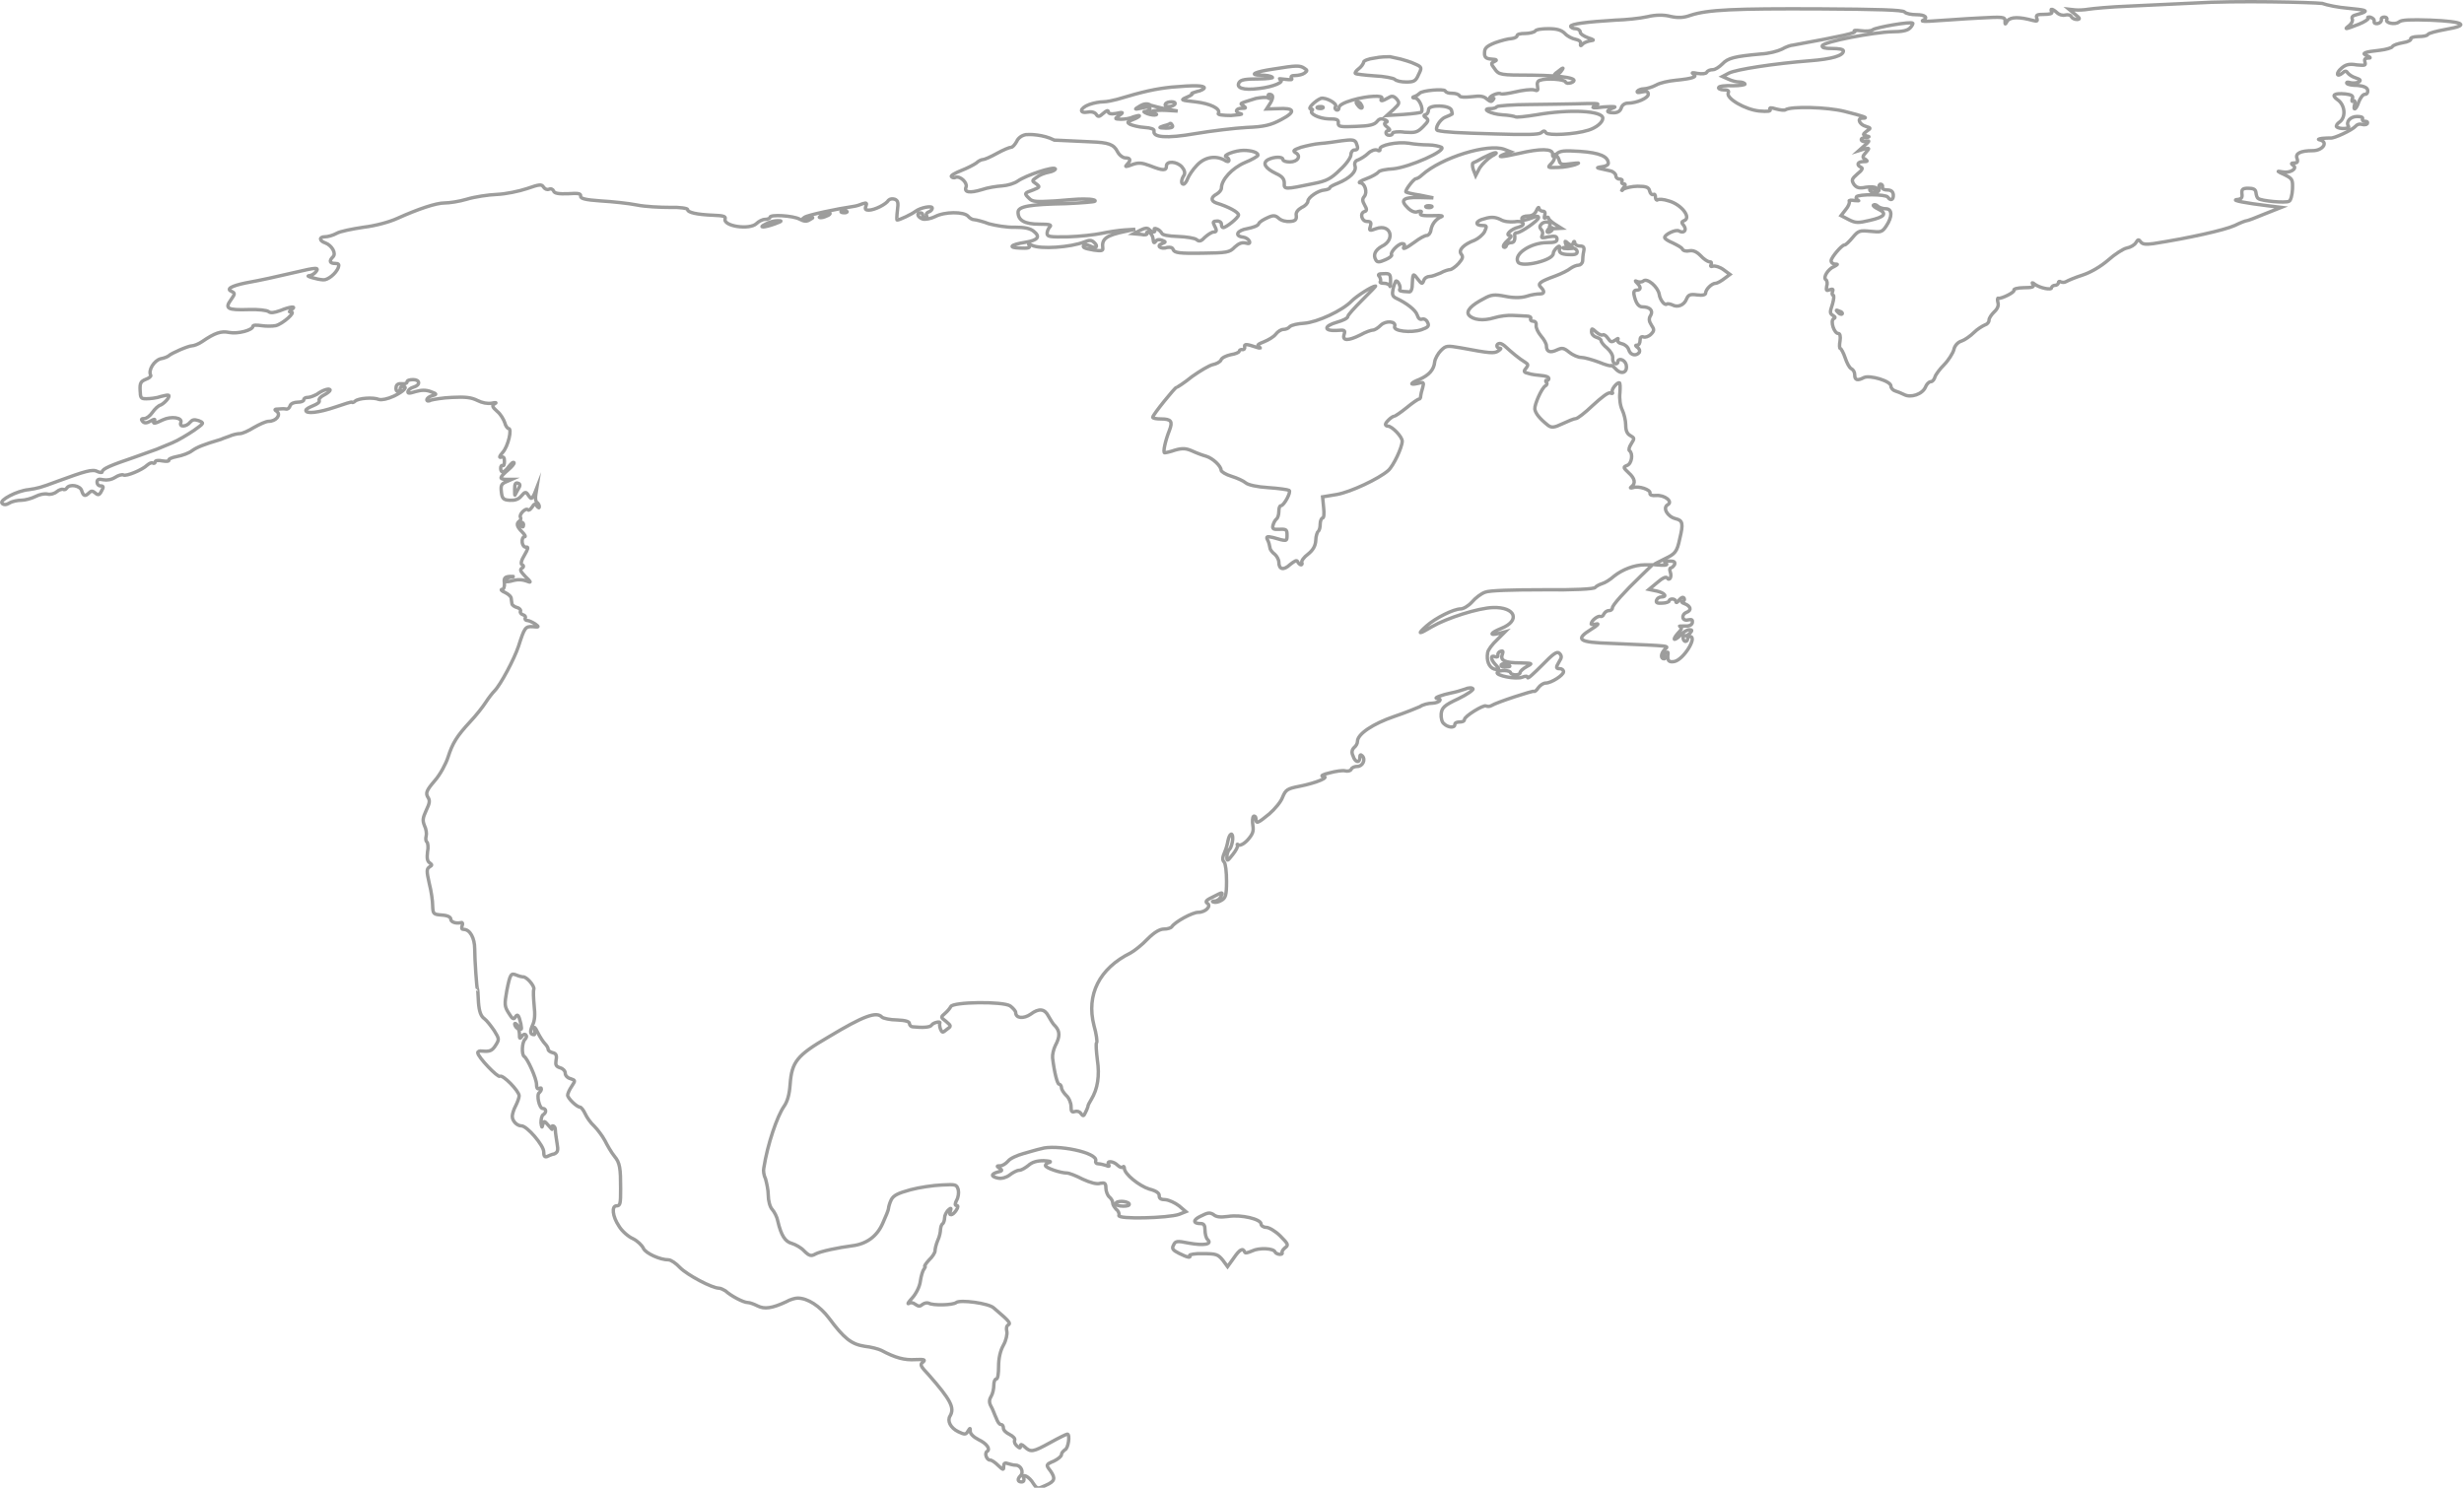 <?xml version="1.0" encoding="utf-8"?>
<!-- Generator: Adobe Illustrator 27.0.0, SVG Export Plug-In . SVG Version: 6.00 Build 0)  -->
<svg version="1.1" id="Livello_1" xmlns="http://www.w3.org/2000/svg" xmlns:xlink="http://www.w3.org/1999/xlink" x="0px" y="0px"
	 viewBox="0 0 721 435.4" style="enable-background:new 0 0 721 435.4;" xml:space="preserve">
<style type="text/css">
	.st0{fill:none;stroke:#9D9D9C;stroke-miterlimit:10;}
</style>
<path class="st0" d="M641.9,0.9c-5.2,0.2-13.8,0.7-19.1,0.9s-10.4,0.7-11.7,0.9c-1.1,0.2-2.9,0.3-3.9,0.2l-1.8-0.2l1.8,1.5
	c1.4,1.1,1.6,1.4,0.6,1.5c-0.7,0-1.4-0.3-1.7-0.8c-0.2-0.5-1-0.7-1.8-0.5c-0.8,0.2-1.8-0.1-2.4-0.7c-1.2-1.1-2.2-1.4-1.5-0.2
	c0.2,0.5-0.7,0.7-2.2,0.7c-2.2,0-2.5,0.2-2.2,1.1s0.1,1-1.1,0.7c-4-1.1-6.5-1.1-7.5,0.1c-0.7,1.2-0.7,1.2-0.7,0s-0.6-1.2-8-0.8
	c-4.4,0.2-10.1,0.7-12.5,0.8c-2.5,0.2-4.2,0.2-3.6-0.1c1.7-0.8,0.8-1.7-1.8-1.7c-1.5,0-3.1-0.3-3.5-0.8c-0.6-0.6-7.8-0.8-25-0.9
	c-24.7-0.1-32.6,0.2-37.7,1.9c-1.9,0.7-3.6,0.8-5.8,0.3c-1.9-0.5-4.3-0.5-6.8,0.1c-2.2,0.5-6.3,0.9-9.4,1c-8.2,0.5-13,1.1-13,1.8
	c0,0.3,0.7,0.7,1.4,0.7c0.8,0,1.4,0.5,1.4,1c0,0.5,1,1.2,2.4,1.7c1.6,0.5,1.8,0.7,0.8,0.8c-0.8,0.1-1.9,0.5-2.4,0.9
	c-0.7,0.8-0.8,0.7-0.7-0.1c0.1-0.6-0.5-1-1.5-1.2c-1-0.2-2.4-0.9-3.1-1.7c-1-1-2.3-1.4-4.8-1.4c-1.9,0-3.6,0.2-3.9,0.7
	c-0.2,0.3-1.6,0.7-2.9,0.7c-1.4,0-2.4,0.2-2.4,0.7c0,0.3-0.7,0.7-1.6,0.8c-0.9,0-3.1,0.6-4.8,1.2c-2.5,1-3.1,1.6-3.1,2.9
	c-0.1,1.4,0.5,1.8,2,1.9c1.6,0.1,1.8,0.3,0.9,0.7c-1.1,0.5-1.1,0.6,0.1,2.2c1.2,1.7,1.6,1.8,10.8,1.8c9.5,0.1,14.4,1,11.6,2.2
	c-0.9,0.3-1.5,0.2-1.7-0.2c-0.2-0.8-5.6-1.2-7.5-0.5c-0.7,0.2-0.9,0.9-0.7,1.8c0.2,1.2,0.1,1.4-1.1,1c-0.8-0.2-3.3,0.1-5.4,0.6
	s-4,0.7-4.2,0.6c-0.6-0.6-3.3,0.6-3.3,1.2c0,0.5,0.3,0.5,0.8,0.2c0.5-0.3,0.6-0.2,0.2,0.3c-0.5,0.7-0.8,0.6-1.8-0.2
	c-1-0.9-2-1-4.4-0.7c-2,0.2-3.3,0.2-3.6-0.2c-0.2-0.5-1.2-0.8-2.2-0.8s-1.8-0.2-2-0.7c-0.5-0.7-6.9-0.1-7.5,0.7
	c-0.2,0.2-0.8,0.7-1.4,0.9c-0.8,0.2-0.8,0.5,0.1,0.5c1.2,0.1,2.5,3.3,1.8,4.1c-0.1,0.2-2.5,0.5-5.2,0.7l-4.9,0.3l2-1.8
	c1.8-1.7,1.8-1.9,0.8-3.1c-0.9-0.9-1.4-0.9-2.5-0.2c-1.7,1-2.4,1-1.8,0.1c0.7-1-4.2-0.8-8.6,0.5c-2.4,0.7-3.9,1.5-3.9,2.2
	c0,0.6-0.3,0.8-0.7,0.7c-0.5-0.2-0.6-0.7-0.3-1c0.6-0.9-2.9-2.8-4.3-2.4c-1.7,0.7-4.1,3.1-2.9,3.1c0.5,0,0.6,0.2,0.3,0.5
	c-0.9,0.8,2,2.3,4.9,2.4c2.4,0,2.9,0.2,2.8,1.2c-0.1,1.1,0.6,1.2,5.2,1c3.9-0.1,5.4-0.5,6.1-1.4c0.6-0.8,1.2-1,2.2-0.6
	c0.9,0.3,1,0.7,0.5,0.8c-0.7,0.2-0.6,0.7,0.3,1.4c0.8,0.6,0.9,0.9,0.5,1c-1.2,0-1.1,1.4,0.1,1.4c0.6,0,1-0.2,1-0.7
	c0-0.2,1.6-0.5,3.5-0.2c3.1,0.2,3.7,0.1,5.4-1.6c1.6-1.6,1.7-2,0.9-2.6c-0.8-0.5-0.8-0.8-0.1-1c0.5-0.1,0.8-0.8,0.8-1.4
	c0-1.5,6.1-1.4,6.7,0.1c0.2,0.7,0.3,1.2,0.2,1.2c-0.1,0.1-1,0.5-2,0.9c-1.7,0.7-3.3,3.6-2.2,3.9c2.2,0.5,5.8,0.7,16.7,1
	c9.1,0.3,12.8,0.2,13.5-0.3c0.8-0.7,1.1-0.7,1.5,0c0.6,0.8,8.3,0.5,12.4-0.8c2.3-0.7,4.2-2.3,4.2-3.5c0-2.2-9.7-2.7-19.4-1
	c-3.1,0.5-5.9,0.8-6.2,0.6s-2-0.5-3.9-0.6c-3.2-0.2-6.3-1.8-3.4-1.8c0.8,0,1.7-0.2,1.9-0.6c0.2-0.2,4.6-0.6,9.5-0.6
	c5-0.1,10.9-0.1,13.3-0.2s4.9-0.1,5.7-0.1c1.4,0.1,1.4,0.1,0,0.8c-1,0.5-0.1,0.6,2.8,0.2c3.1-0.2,3.9-0.1,2.7,0.3
	c-2.2,0.8-2,1.4,0.2,1.4c1.2,0,1.9-0.5,2.2-1.4c0.2-0.8,1-1.4,1.9-1.4c2.6,0,6-1.5,6-2.6c0-0.8-0.5-1-1.8-0.7
	c-1.2,0.3-1.6,0.2-1.4-0.2c0.2-0.3,1.1-0.7,1.9-0.7c0.8,0,2.5-0.5,3.6-1.1c1.2-0.7,3.7-1.2,5.7-1.4c5-0.5,6.5-1,5.2-1.8
	c-0.7-0.5-0.2-0.5,1.2-0.2c1.4,0.2,2.4,0.1,2.7-0.3c0.2-0.5,1-0.8,1.8-0.8c0.7,0,1.9-0.8,2.8-1.7c1.6-1.7,3.5-2.2,11.3-2.9
	c2.2-0.1,4.9-0.8,6.1-1.4c1.2-0.7,2.7-1.2,3.3-1.2c14.7-2.7,18.8-3.6,18-4.1c-0.5-0.2,0.3-0.3,1.8-0.1c1.5,0.2,3.1,0.1,3.5-0.3
	c1-0.7,11.2-2.5,11.7-1.9c0.1,0.1-0.2,0.8-0.8,1.4c-0.8,0.8-2.5,1.1-5.2,1.1c-5.3,0.1-20.1,2.9-20.5,4.1c-0.1,0.6,0.7,0.8,2.9,0.8
	c1.8,0,3.3,0.2,3.3,0.7c0,1.4-3.3,2.4-9.9,2.9c-10.3,0.8-21.4,2.5-23.6,3.6l-1.9,1l1.8,0.8c1,0.5,2.4,0.8,3.1,0.8
	c0.7,0,1.5,0.2,1.7,0.6c0.1,0.2-1.4,0.5-3.5,0.5c-2.2-0.1-4.1,0.1-4.2,0.5c-0.2,0.3,0.5,0.7,1.4,0.7c1.2,0,1.7,0.2,1.4,0.9
	c-0.7,1.6,5,4.9,9.1,5.3c2.5,0.2,3.5,0.1,3.1-0.5c-0.2-0.5,0.2-0.6,1.8-0.1c1.2,0.3,2.5,0.5,2.8,0.2c1.7-1,12-0.8,17.2,0.5
	c5.6,1.4,7.4,2,5.2,2c-1.6,0-0.8,1.9,1.1,2.4c1.5,0.5,1.5,0.5,0.2,1.4c-1.2,1-1.2,1,0,1.4c1,0.2,0.9,0.3-0.3,0.5
	c-0.9,0-1.5,0.3-1.2,0.8c0.2,0.3,0.9,0.5,1.6,0.2c0.8-0.2,0.7,0.1-0.6,1.2l-1.8,1.6l1.6-0.5c1.6-0.3,1.6-0.3,0.5,1
	c-1.1,1.2-1.1,1.6-0.2,2c0.8,0.6,0.7,0.7-0.5,0.7c-1.8,0-2.2,1-0.7,1.7c0.6,0.2,0.2,0.9-1.1,1.9c-1.7,1.5-1.8,1.8-1,3.1
	c0.8,1,1.6,1.2,3.5,0.8c1.4-0.2,2.7-0.1,2.9,0.2c0.2,0.3-0.1,0.5-0.7,0.2c-0.7-0.2-1.1-0.1-1.1,0.3c0,0.5,0.7,0.8,1.5,0.8
	c1,0,1.4-0.5,1.2-1.2c-0.1-0.7,0.1-1.2,0.5-1.2s0.7,0.5,0.5,0.8c-0.1,0.6,0.5,0.9,1.4,0.9c1.2,0,1.7,0.5,1.8,1.4
	c0.1,1.5-0.8,1.9-1.6,0.7c-0.6-0.9-8.6-0.9-9.2-0.1c-0.2,0.3,0,0.8,0.5,1c0.5,0.2,0,0.2-1,0.1c-1.1-0.2-1.8-0.1-1.6,0.2
	c0.2,0.3-0.2,1.5-1,2.4l-1.4,1.8l2.3,1.2c2,1,2.7,1,6.1,0.2c4.4-1,5.2-2,2.5-3.3c-1-0.5-1.7-1-1.4-1.2c0.2-0.2,0.8-0.1,1.2,0.3
	c0.5,0.5,1.6,0.8,2.4,0.8c1.9,0,2,2.3,0.1,5.1c-1.2,1.8-1.6,1.8-4.6,1.5c-3.2-0.3-3.5-0.2-5.2,1.8c-1,1.2-2,2.2-2.4,2.2
	c-0.8,0-3.9,3.7-3.9,4.6c0,0.6,0.6,1,1.2,1c0.9,0,0.8,0.1-0.3,0.7c-1.8,0.7-3.4,3.3-2.4,3.9c0.3,0.2,0.5,1.1,0.2,1.9
	c-0.2,1.2-0.1,1.4,0.9,1c0.9-0.3,1.1-0.2,0.8,0.6c-0.2,0.6-0.1,1,0.2,1c0.3,0,0.2,1.2-0.2,2.6c-0.8,2.4-0.8,2.7,0.1,3.3
	c0.8,0.5,0.8,0.7,0.2,1c-1,0.7,0.2,4.3,1.4,4.3c0.5,0,0.7,0.8,0.5,2.2c-0.2,1.1-0.2,2.2,0.1,2.2c0.2,0,0.9,1.2,1.4,2.7
	c0.5,1.5,1.2,2.9,1.8,3.2s1,1,1,1.8c0,1.6,0.8,1.8,2.7,0.8c1.7-0.8,7.9,1,7.9,2.5c0,0.6,0.6,1.2,1.2,1.4c0.7,0.2,1.9,0.7,2.7,1.1
	c1.9,1,5.3-0.1,6.2-2.2c0.3-0.8,1-1.6,1.6-1.6c0.5,0,1-0.7,1.2-1.4s1.5-2.4,2.7-3.6s2.5-3.3,2.8-4.3c0.2-1.2,1.2-2.3,2.3-2.6
	c0.9-0.3,2.6-1.5,3.6-2.5s2.5-1.9,3.2-2.2c0.7-0.2,1.2-0.8,1.2-1.4s0.7-1.6,1.5-2.4c1-0.9,1.4-1.9,1.1-2.8c-0.2-0.8-0.1-1.4,0.1-1.2
	c0.9,0.2,5-1.8,4.6-2.4c-0.2-0.3,1.1-0.7,2.9-0.7c2.4,0,3.1-0.2,2.7-0.9c-0.5-0.7-0.2-0.7,0.5-0.1c1.5,1.1,4.9,1.8,4.9,1
	c0-0.3,0.5-0.7,1-0.7s1-0.3,1-0.8c0-0.3,0.3-0.5,0.7-0.2c0.5,0.2,1.1,0.2,1.6-0.1s2.6-1.2,4.8-1.9c2.4-0.8,5.3-2.5,7.5-4.4
	c1.9-1.7,4.4-3.3,5.4-3.5c1.1-0.2,2.3-0.9,2.7-1.6c0.6-1,0.8-1,1.4-0.2c0.5,0.7,1.5,0.8,3.7,0.5c10.2-1.6,20.7-3.9,23.8-5.3
	c1.6-0.8,3.2-1.4,3.5-1.4s2.7-0.9,5.3-2l4.8-1.9l-4.1-0.5c-5.8-0.7-10.9-1.6-8.8-1.8c1.2-0.1,1.6-0.5,1.4-1.7
	c-0.1-1.2,0.1-1.6,1.8-1.6c1.5,0,2.2,0.3,2.3,1.2c0.1,0.8,0.3,1.6,0.7,1.8c0.7,0.7,8,1.4,9,0.8c0.5-0.2,0.9-1.8,1-3.5
	c0.1-2.9,0-3.1-2.4-4.3c-2.2-1-2.3-1.1-0.6-0.8c2.3,0.5,4.6-1,3.2-1.9c-0.7-0.5-0.6-0.7,0.3-0.7c0.9,0,1.2-0.3,0.8-1.4
	c-0.5-1.4,1.1-2.2,4.6-2.2c2.9,0,4.6-2.4,2.3-3.1c-0.9-0.2-0.8-0.3,0.5-0.5c1-0.1,2-0.1,2.4-0.1c1,0.2,6.3-2.3,7.3-3.4
	c0.5-0.6,1.2-0.8,1.9-0.6c0.7,0.2,1.4,0.1,1.6-0.2c0.2-0.5-0.1-0.7-0.7-0.7s-0.9-0.3-0.7-0.7c0.2-0.5-0.5-0.7-1.6-0.7
	c-2,0-3.4,1.6-2.5,2.9c0.5,0.7-2.7,0.9-3.5,0.1c-0.2-0.2,0.1-0.9,0.9-1.4c1.9-1.4,1.6-5-0.6-6.5c-2-1.4-1-2,2.3-1.7
	c1.8,0.2,2.4,0.6,2,1.4c-0.2,0.7-0.1,0.9,0.2,0.7c0.5-0.3,0.7,0,0.5,0.9c-0.6,2.2,0.5,1.6,1.2-0.7c0.5-1.2,1.2-2.2,1.8-2.2
	s0.9-0.5,0.8-1.2s-1-1.2-2.9-1.4c-1.5,0-2.9-0.2-3.2-0.6c-0.2-0.3,0.2-0.5,1-0.2c0.8,0.2,1.9,0.1,2.5-0.2c0.7-0.5,0.5-0.7-0.9-1.2
	c-1-0.3-2-1-2.4-1.5c-0.3-0.6-0.8-0.6-1.5,0.1c-1.7,1.4-2,0-0.3-1.4c1.2-1.1,2.3-1.4,4.5-1c2.4,0.2,2.7,0.2,2.4-0.8
	c-0.2-0.8-0.1-1.1,0.8-1.2c1,0,1-0.1-0.2-0.7c-1.8-0.7-0.8-1.1,3.9-1.6c1.7-0.2,3.3-0.7,3.5-1c0.2-0.5,1.6-0.9,3.1-1.2
	c1.5-0.2,2.5-0.8,2.3-1.1c-0.2-0.3,0.8-0.7,2.2-0.7s2.6-0.2,2.8-0.6s2.6-1,5.3-1.5c7.1-1.2,5.4-2.3-4.5-2.7
	c-5.9-0.2-8.5-0.1-9.2,0.5c-1.2,1-4.2,0.3-3.6-0.7c0.2-0.3-0.1-0.7-0.7-0.7c-0.7,0-1,0.3-0.9,0.8c0.1,0.5-0.5,1-1.1,1.1
	c-0.7,0.1-1.1-0.1-1-0.7c0.1-0.5-0.5-1-1.2-1.2C693,5,692.6,5,693,5.3c0.2,0.2-1,1.1-2.8,1.8c-4.1,1.6-4.4,1.6-2.7,0.3
	c0.7-0.6,1-1.4,0.8-1.8c-0.2-0.5,0-0.9,0.6-1.1c0.7-0.2,1.6-0.5,2.3-0.7c1.9-0.7,0.9-0.9-4.2-1.4c-2.7-0.2-6.1-0.9-7.5-1.4
	C676.8,0.7,654.6,0.1,641.9,0.9z M456.7,21c-0.5,0.6-1.2,1-1.6,1c-0.5,0-0.1-0.5,0.7-1C457.5,19.6,457.8,19.6,456.7,21z M398.3,30.6
	c0.8,1.2-0.1,1.5-1,0.2c-0.6-0.7-0.6-1-0.1-1C397.6,29.8,398.1,30.1,398.3,30.6z M387.1,31.6c-0.2,0.2-0.8,0.2-1.4,0.1
	c-0.6-0.2-0.3-0.5,0.5-0.5C387,31.1,387.4,31.4,387.1,31.6z M539,91.9c-0.2,0.2-0.8,0-1.2-0.5c-0.7-0.7-0.6-0.8,0.5-0.3
	C538.9,91.2,539.3,91.7,539,91.9z"/>
<path class="st0" d="M402.2,17c-1.8,0.2-3.2,0.8-3.2,1.2s-0.7,1.4-1.4,1.9c-0.8,0.6-1.2,1.2-1,1.4c0.2,0.2,2.7,0.5,5.6,0.7
	c2.8,0.1,5.6,0.7,5.9,1c0.5,0.5,1.9,0.8,3.4,0.8c2.3,0,2.8-0.3,3.6-2.2c1-2,1-2.2-1.1-3.1c-1.2-0.6-3.1-1.1-4.1-1.4
	c-1-0.2-2.4-0.5-3.2-0.7C406,16.6,404,16.6,402.2,17z"/>
<path class="st0" d="M372.7,20.2c-5.6,0.8-7.5,1.8-3.6,1.8c1.4,0,2.7,0.2,3.2,0.6c0.5,0.2-1.4,0.5-4.1,0.5c-3.6,0-5.1,0.2-5.6,1
	c-1,1.6,1.1,2.4,5.8,1.8c4.3-0.5,7.8-2,6.1-2.7c-0.5-0.2,0.1-0.2,1.5,0c1.7,0.2,2.3,0.2,1.9-0.3c-0.3-0.6,0.1-0.8,1.1-0.8
	c0.9,0,2.2-0.3,2.7-0.7c0.9-0.7,0.9-0.8,0-1.4C380.4,19.1,379.4,19.1,372.7,20.2z"/>
<path class="st0" d="M342.8,25.5c-4.6,0.5-8,1.2-16,3.6c-1.2,0.3-2.9,0.7-4,0.7c-1,0-2.7,0.3-4.1,0.8c-2.7,1-3.1,2.7-0.3,2.2
	c1.1-0.2,2,0.1,2.4,0.7c0.5,0.8,0.9,0.7,2-0.3c1-0.9,1.5-1,1.5-0.5s0.7,0.8,2.3,0.5c2.2-0.5,2.2-0.3,0.9,0.6c-1.4,1-1.4,1,0.5,1.1
	c1,0,2.7-0.2,3.6-0.7c1-0.3,1.8-0.5,1.8-0.3c0,0.2-0.8,0.7-1.9,1.1c-1.7,0.7-1.8,0.8-0.8,1.4c0.7,0.3,2.5,0.8,4.2,0.9
	c1.8,0.1,2.9,0.5,2.8,1c-0.5,1.9,3.5,2.3,12.1,0.8c4.8-0.8,11.4-1.6,15-1.8c5.2-0.2,7.1-0.7,10.1-2.3c4.4-2.3,4-3.5-1-3.2l-3.3,0.1
	l1.1-1.7c1-1.7,0.9-2.6-0.3-2.6c-0.3,0-0.5,0.3-0.1,0.8c0.3,0.5,0.2,0.6-0.3,0.2c-0.5-0.2-1.9-0.1-3.5,0.2c-5.1,1.6-4.8,1.4-3.6,2.2
	c0.8,0.6,0.7,0.7-0.5,0.7c-1.9,0-2.2,1.2-0.3,1.6c0.7,0.2-0.7,0.3-2.9,0.5c-2.3,0-4-0.2-3.7-0.6c0.8-1.4-2.4-2.9-6.7-3.4
	c-4.4-0.5-4.5-0.5-2.4-1.4c1.2-0.5,1.8-1,1.4-1c-0.3-0.1,0.2-0.2,1.4-0.6c1.2-0.2,2.2-0.8,2.2-1.1C352.3,25,349.6,24.9,342.8,25.5z
	 M341.3,31.9l3.3,0.6l-3.3-0.2c-1.8-0.1-3.6,0-4.2,0.3c-0.7,0.5-0.6,0.7,0.5,0.7c0.8,0,1,0.2,0.7,0.3c-0.5,0.2-1.6,0-2.5-0.3
	c-1.2-0.5-1.4-0.7-0.5-0.7c0.7-0.1,1.2-0.5,1.2-0.8c0-0.5-0.8-0.6-2.3-0.2c-2.4,0.5-2.4,0.5-0.6-0.6c1.2-0.7,2.2-0.8,3.1-0.2
	C337.5,31,339.5,31.6,341.3,31.9z M343.8,30.5c-0.2,0.3-1,0.7-1.8,0.7c-0.8,0-1.2-0.3-1-0.7c0.2-0.5,1-0.7,1.8-0.7
	C343.6,29.8,344,30,343.8,30.5z M343.1,36.8c0.2,0.5-0.5,0.7-1.9,0.7c-2.2-0.1-2.3-0.1-0.6-0.7c1-0.2,1.8-0.6,1.9-0.7
	C342.7,36.1,342.9,36.5,343.1,36.8z"/>
<path class="st0" d="M300.2,39.4c-1.2,0.2-2.3,1-2.7,2c-0.5,0.9-1.2,1.7-1.6,1.7c-0.5,0-2.4,0.8-4.2,1.8s-3.6,1.8-4.1,1.8
	c-0.5,0-1.4,0.5-1.9,1c-0.7,0.5-2.6,1.5-4.4,2.2c-1.8,0.7-3.2,1.5-2.9,1.8c0.1,0.2,0.7,0.5,1.2,0.2c1.4-0.5,3.5,1.6,3.1,2.8
	c-0.7,1.6,1,1.9,4.6,0.8c1.7-0.6,4.4-1,5.9-1.1c1.6-0.1,3.6-0.7,4.6-1.4c2.4-1.7,10.5-4.4,11-3.6c0.2,0.2-0.7,0.8-1.9,1
	c-1.2,0.2-2.9,0.9-3.6,1.5c-1.4,1-1.4,1-0.1,1.9c1.2,0.9,1.1,1-0.9,1.8c-2.6,0.9-2.7,1-1.1,2.5c0.9,1,2.2,1,7.6,0.7
	c7.3-0.6,7.1-0.6,10-0.5c1.1,0.1,1.9,0.3,1.6,0.6c-0.2,0.2-4.1,0.5-8.4,0.7c-10.7,0.2-14.1,0.8-14.1,2.5c0,2.4,1.9,3.5,6.2,3.5
	c3.1,0,3.7,0.2,3.1,0.8c-0.5,0.5-0.8,1.4-0.8,1.9c0,1,0.8,1.1,6.2,1c3.4-0.1,7.8-0.6,9.7-1s5-0.9,6.7-1l3.2-0.2l-2.8,0.6
	c-5.8,1.2-7.1,2.2-6.7,5c0.1,0.7-0.5,0.8-2.6,0.5c-2.9-0.5-3.5-0.8-2.9-1.5c0.2-0.2,1-0.1,1.8,0.3c1.7,0.9,2.5,0.2,1.2-1
	c-0.8-0.8-1.4-0.8-2.9-0.2c-4,1.6-12.9,2.2-15.3,1c-1-0.5-1.2-0.5-0.8,0.1c0.3,0.7-0.5,0.8-2.7,0.7c-3.7-0.1-2.9-1,1.6-1.7
	c3.6-0.6,4.4-1.6,2.4-3.2c-1.1-0.9-2.7-1.2-5.6-1.2c-2.2,0.1-5.6-0.5-7.5-1c-1.8-0.7-3.9-1.2-4.3-1.2c-0.6,0-1.4-0.5-1.8-1
	c-1.2-1.4-6.9-1.4-9.7,0.1c-1.2,0.6-2.9,0.9-3.6,0.7c-1.5-0.5-1.9-1.8-0.7-1.8c0.5,0,0.7,0.2,0.7,0.7c0,0.3,0.3,0.7,0.8,0.7
	c0.3,0,0.6-0.2,0.3-0.7c-0.2-0.3,0.1-0.8,0.7-1c0.6-0.2,1-0.7,1-1.1c0-0.8-3.4-0.2-5,1c-1,0.8-4.6,2.5-5.3,2.5
	c-0.1,0-0.1-1.2,0.1-2.8c0.3-2.3,0.2-2.9-0.8-3.3c-0.7-0.2-1.4-0.1-1.8,0.3c-0.7,1.2-4.1,2.9-5.8,2.9c-0.9,0-1.2-0.3-0.8-1.2
	c0.3-0.9,0.2-1-0.9-0.7c-0.7,0.3-1.9,0.7-2.7,0.8c-4.8,0.7-13.4,2.5-14.4,3.2c-0.9,0.6-0.7,0.7,0.9,0.3c1.8-0.3,1.9-0.3,0.8,0.3
	c-1,0.7-1.7,0.7-3.2-0.1c-1.9-1-8.6-1.4-8.6-0.5c0,0.3-0.7,0.6-1.4,0.6c-0.8,0-1.9,0.6-2.5,1.2c-2,2-10,0.8-9.2-1.4
	c0.2-0.7-0.7-0.9-3.4-1c-4.9-0.2-7.6-0.8-7.6-1.7c0-0.3-2.2-0.7-5.1-0.6c-2.8,0-7.3-0.2-9.7-0.7c-2.5-0.5-7.3-1-10.7-1.2
	c-4.4-0.3-5.9-0.7-5.8-1.4c0.1-0.8-0.7-0.9-3.7-0.7c-2.7,0.1-4-0.1-4.2-0.8c-0.2-0.5-0.8-0.8-1.4-0.5c-0.6,0.2-1.2-0.1-1.6-0.7
	c-0.5-0.8-1.1-0.8-4.8,0.5c-2.4,0.8-6.3,1.6-8.8,1.7c-2.5,0.1-6.5,0.7-8.8,1.4c-2.3,0.7-5.2,1.1-6.5,1.1c-2.5,0-7.8,1.8-13.8,4.5
	c-2.4,1.1-6.5,2.2-9.9,2.6c-3.3,0.5-6.9,1.2-7.9,1.8c-1.1,0.6-2.6,1-3.4,1c-1.8,0-1.7,1.2,0.1,1.8c1.9,0.7,3.3,3.1,2.2,4.1
	c-1.2,1.2-0.9,1.9,0.7,1.9c1,0,1.2,0.3,0.9,1.2c-0.7,1.8-3.1,3.7-4.4,3.6c-1.9-0.1-5.4-1.2-4.2-1.2c0.7,0,1.6-0.6,2-1.1
	c1.1-1.4,0.3-1.4-6,0.1c-6.1,1.4-9.5,2.2-14.5,3.1c-4.3,0.9-5.8,1.8-4.1,2.5c1,0.5,1,0.7-0.2,2.4c-1.9,2.6-1.1,3.1,5.2,2.9
	c2.7-0.1,5.3,0.2,5.8,0.6c0.6,0.5,1.7,0.3,3.4-0.3c2.9-1.2,5-1.4,3.3-0.3c-0.8,0.6-0.8,0.7-0.1,0.7c1.5,0-2.5,3.5-4.5,4
	c-1,0.2-2.9,0.2-4.2,0c-1.4-0.2-2.5-0.2-2.5,0.2c0,1.1-4.4,2.3-6.9,1.8c-2.4-0.5-4.2,0.1-8,2.7c-1,0.7-2.4,1.2-2.9,1.2
	c-1.1,0-6.1,2.2-6.8,2.9c-0.2,0.2-1.2,0.7-2.4,0.9c-1.9,0.5-3.7,3.4-2.9,4.8c0.2,0.3-0.5,0.9-1.4,1.2c-1.5,0.6-1.8,1.1-1.7,3.2
	c0.1,2.3,0.2,2.5,1.8,2.5c1,0,3.1-0.2,4.4-0.7c2.4-0.6,2.6-0.5,1.9,0.7c-0.5,0.7-1.4,1.5-2,1.8c-0.8,0.2-1.8,1.2-2.5,2.2
	c-0.7,1-1.7,1.8-2.4,1.8c-0.8,0-1,0.2-0.5,0.8s1.2,0.6,2.4-0.1c1-0.6,1.4-0.6,1.1-0.1c-0.7,1,0,1,2.4-0.2c2.5-1.2,5.9-0.7,5.3,0.8
	c-0.5,1.4,1.7,1.2,2.7-0.1c0.7-0.8,1.2-0.9,2.5-0.5c1.7,0.7,1.7,0.7-1.4,2.9c-1.8,1.2-4.6,2.9-6.3,3.6c-1.7,0.7-3.9,1.6-4.6,1.9
	c-0.8,0.3-3.9,1.4-6.7,2.4c-6.5,2.2-9.2,3.3-9.2,4.2c0,0.3-0.7,0.2-1.4-0.1c-1.4-0.8-3.6-0.1-11.8,2.9c-4.8,1.8-5.6,2-8.3,2.4
	c-3.4,0.3-8.7,3.1-7.8,4c0.5,0.5,1.2,0.5,2.2-0.1c0.8-0.5,2.4-0.8,3.5-0.8c1,0,2.9-0.5,4.1-1.1c1.1-0.6,2.7-0.9,3.5-0.7
	c0.8,0.2,2-0.1,2.7-0.7c0.7-0.6,1.6-0.8,1.9-0.7c0.2,0.2,0.7,0.1,1-0.3c0.8-1.4,4-0.8,4.4,0.7c0.5,1.6,1,1.8,2.2,0.6
	c0.6-0.6,1-0.6,1.8,0.1s1.2,0.6,1.8-0.6c0.7-1.2,0.6-1.5-0.3-1.5c-0.6,0-1-0.5-1-1.1c0-0.8,0.5-1,1.8-0.7c1.1,0.2,2.4,0,3.5-0.7
	c0.9-0.6,2-0.9,2.4-0.7c0.8,0.5,5.6-1.5,7-2.9c0.6-0.5,1.2-0.8,1.6-0.6c0.3,0.2,0.7,0.1,0.7-0.3s0.8-0.6,2.2-0.3
	c1.2,0.2,1.9,0.1,1.8-0.2c-0.2-0.3,0.8-0.8,2.4-1.1c1.6-0.3,3.5-1,4.4-1.7c1.4-1,3.3-1.8,8.4-3.3c0.2-0.1,1.2-0.5,2.4-0.9
	c1.1-0.5,2.5-0.8,3.2-0.8c0.7,0,2.5-0.8,4.1-1.8c1.6-0.9,3.5-1.8,4.3-1.8c2.2,0,3.7-1.9,2.4-2.9c-0.8-0.5-0.7-0.7,0.5-0.7
	c0.8-0.1,1.8-0.1,2.2,0c0.5,0.1,1-0.3,1.2-1c0.2-0.6,1.2-1,2.2-1s1.8-0.3,1.8-0.7c0-0.5,0.6-0.7,1.2-0.7c0.7,0,1.8-0.5,2.6-0.9
	c1.9-1.4,3.9-1.9,3.9-1.2c0,0.2-0.8,0.9-1.8,1.4c-1,0.5-1.6,1.2-1.4,1.6c0.2,0.5-0.5,1-1.7,1.5c-1.2,0.5-2.2,1-2.2,1.4
	c0,1.1,3.7,0.7,8.7-1c2.6-0.9,4.8-1.6,4.8-1.4c0,0.2,0.5,0.1,0.9-0.3c1-0.9,5.3-1.2,7-0.5c0.8,0.2,2.5-0.1,4.4-1
	c2.9-1.4,4.2-2.8,2.5-2.8c-0.3,0-0.7,0.2-0.7,0.7c0,0.3-0.2,0.7-0.7,0.7c-0.5,0-0.6-0.6-0.5-1.2c0.1-0.8,0.7-1.1,1.7-1
	c0.8,0.1,1.5-0.1,1.5-0.5c0-0.5,0.8-0.7,1.8-0.7c2,0,2.2,1.6,0.1,2.2c-0.8,0.2-1.5,0.8-1.6,1.2c-0.2,0.7,0.3,0.7,2.2,0.1
	c1.7-0.5,3.1-0.5,4.4,0c1.9,0.7,1.9,0.8,0.5,1.2c-0.9,0.2-1.6,0.8-1.6,1.2s0.5,0.5,1.2,0.1c0.7-0.2,3.5-0.7,6.2-0.8
	c3.9-0.2,5.6,0,7.4,0.9c1.4,0.7,2.9,1,4.2,0.8c1.2-0.3,1.6-0.2,0.8,0.2s-0.7,0.9,0.8,2.2c1,0.8,1.9,2.4,2.2,3.3
	c0.2,0.9,0.8,1.7,1.1,1.7c1.1,0-0.1,5.2-1.7,7c-1,1.1-1.1,1.6-0.5,1.4c0.8-0.2,1,0.1,1,1.2c0,0.9-0.2,1.5-0.5,1.2
	c-0.3-0.1-0.6,0.2-0.6,0.8c0,1.6,1.1,1.4,2.4-0.5c0.7-0.8,1.2-1.4,1.5-1.1c0.2,0.2-0.6,1.2-1.8,2.2c-2.5,2.2-2.6,2.6-0.5,2.7h1.6
	l-1.6,0.7c-1.4,0.6-1.6,1.1-1.4,2.9c0.2,1.9,0.5,2.4,2.4,2.5c1.4,0.1,2.6-0.2,3.4-1.2c1.2-1.4,1.4-1.4,2.2-0.1
	c0.8,1.1,0.9,1,1.7-0.6l0.7-1.8l-0.3,1.9c-0.2,1-0.1,2.2,0.3,2.4c0.3,0.2,0.7,0.8,0.7,1.2c0,0.6-0.2,0.5-0.7-0.1
	c-0.5-0.8-0.8-0.7-1.4,0.3c-0.5,0.7-1,1.1-1.2,0.8c-0.7-0.7-2.7,1.4-2.2,2.2c0.2,0.3,0.1,0.8-0.3,1.1c-1,0.7-0.8,1.6,0.8,3.2
	c0.8,0.8,1.1,1.4,0.7,1.4c-0.5,0-0.8,0.7-0.7,1.6c0.1,0.9,0.7,1.6,1.2,1.4c0.7-0.1,0.5,0.6-0.5,2.3c-1,1.6-1.2,2.7-0.7,2.9
	c0.5,0.2,0.5,0.7-0.1,1c-0.7,0.5-0.3,1,1.1,2.5c1.5,1.4,1.7,1.8,0.7,1.4c-1.8-0.7-3.1-0.7-5.1-0.1c-1,0.2-1.6,0.2-1.6-0.2
	c0-0.3,0.7-0.8,1.6-1c1.4-0.2,1.4-0.2-0.2-0.2c-1.5,0.1-1.8,0.5-1.6,1.9c0.1,1.1-0.2,1.9-0.7,1.9c-0.5,0-0.1,0.5,0.9,0.9
	c1,0.5,1.8,1.2,1.8,1.8c0.1,0.5,0.1,1.1,0.2,1.5c0,0.3,0.7,0.9,1.5,1.1c0.8,0.2,1.2,0.8,1,1.1c-0.2,0.3,0.1,0.8,0.7,1
	c0.7,0.2,0.9,0.7,0.7,1s0.1,0.7,0.6,0.7c0.5,0,1.5,0.5,2.3,1c1.2,0.9,1.2,1-0.7,0.8c-2.2-0.1-2.4,0.2-4.2,5.8
	c-1.2,3.6-5.2,11.2-7,13c-0.5,0.5-1.7,2-2.6,3.4s-2.9,3.9-4.5,5.6c-3.9,4.2-5.2,6.3-6.5,10.4c-0.6,1.9-2.3,5.1-3.9,6.9
	c-2.4,2.8-2.7,3.6-2,4.8c0.7,1,0.5,1.8-0.5,3.9c-1,2.2-1.1,2.9-0.5,4.4c0.5,1,0.7,2.4,0.5,3.1c-0.2,0.7-0.1,1.5,0.2,1.7
	c0.3,0.2,0.5,1.6,0.2,2.9c-0.2,1.8-0.1,2.7,0.6,3.2c0.8,0.6,0.8,0.7,0,1.2c-0.9,0.6-0.9,1.2-0.1,4.8c0.6,2.3,1,5.2,1,6.6
	c0.1,2.4,0.2,2.5,2.7,2.7c1.7,0.1,2.6,0.6,2.6,1.2c0,0.8,1.4,1.4,3.1,1c0.3-0.1,0.5,0.3,0.2,1c-0.2,0.7-0.1,1,0.5,1
	c1.8,0,3.2,2.5,3.2,5.7c0,3.1,0.6,11.7,0.8,11.7c0.1,0,0.2,1.7,0.3,3.9c0.2,2.7,0.7,4.1,1.7,4.8c0.8,0.6,2,2.2,2.9,3.5
	c1.5,2.4,1.5,2.6,0.5,4.2c-1.1,1.8-1.8,2-4.1,1.8c-0.7-0.1-1.2,0.1-1.2,0.5c0,1.2,5.8,7.3,6.5,6.9c0.8-0.6,5.6,4.3,5.6,5.7
	c0,0.6-0.5,1.9-1,2.9c-0.6,1.1-1,2.5-1,3.1c0,1.4,1.4,2.8,2.7,2.8c1.6,0,6.5,5.7,6.5,7.6c0,1.1,0.2,1.6,0.9,1.4
	c0.5-0.2,1.4-0.7,2.2-0.8c1-0.5,1.2-1,0.8-3.1c-0.2-1.4-0.5-3.1-0.5-3.9c0-0.7-0.3-1.2-0.8-1.2c-0.3,0-0.5,0.5-0.2,0.8
	c0.2,0.5-0.1,0.1-0.9-0.8c-1.4-1.6-1.4-1.6-1.8-0.3c-0.2,1-0.3,0.8-0.5-0.6c0-1,0.2-2.2,0.7-2.4c1-0.7,0.8-1.8-0.2-1.8
	s-1.9-4.1-1-4.6c0.2-0.2,0.6-0.7,0.6-1c0-0.5-0.2-0.5-0.7-0.2c-0.5,0.2-0.7-0.3-0.7-1.2c0-1.8-2.7-7.7-3.6-8.2
	c-0.8-0.5-0.7-4.1,0.2-5c0.5-0.5,0.6-1,0.2-1.4c-0.2-0.2-0.8-0.1-1.1,0.5c-0.6,0.8-0.7,0.7-0.7-0.5c0-0.8-0.2-1.8-0.7-1.9
	c-0.3-0.2-0.7-0.8-0.7-1.2s0.5-0.1,1.1,0.7c1,1.2,1,1.2,0.7-0.8c-0.6-2.6-1-3.1-1.7-1.8c-0.5,0.7-0.9,0.2-1.9-1.4
	c-1.2-1.9-1.2-2.5-0.5-6.5c1-5,1.2-5.2,2.9-4.5c0.7,0.3,1.6,0.5,1.8,0.5c1-0.2,3.5,2.7,3.2,3.6c-0.2,0.5-0.1,2.7,0.1,4.8
	c0.3,2.7,0.2,4.4-0.5,5.8c-0.8,1.8-0.7,2.7,0.5,2.7c0.2,0,0.3-0.7,0.1-1.6c-0.2-0.9,0.2-0.6,0.9,0.9c0.7,1.4,1.7,2.9,2.2,3.4
	s0.9,1.2,0.9,1.6s0.6,0.8,1.4,1c0.9,0.2,1.2,0.8,0.9,2.2c-0.2,1.4,0,1.8,1.2,2.2c0.8,0.2,1.5,0.9,1.5,1.6s0.7,1.4,1.6,1.6
	c1.4,0.5,1.4,0.5,0.3,2.2c-0.7,1-1.2,2.2-1.2,2.6c0,0.9,2.7,3.5,3.6,3.5c0.3,0,1,0.8,1.5,1.9c0.5,1.1,1.6,2.7,2.7,3.7
	c1,1,2.4,2.9,3.1,4.2c0.7,1.4,1.9,3.5,2.8,4.6c1.6,1.9,1.8,3.5,1.8,9.5c0,4.4-0.1,5-1.2,5c-1.5,0-1.2,3.1,0.7,5.9
	c0.8,1.4,2.7,3.1,4.1,3.7c1.4,0.7,2.7,2,3.1,2.9c0.7,1.4,4.8,3.3,7.3,3.3c0.7,0,2.2,1,3.4,2.3c2.2,2.2,9.4,6,11.4,6
	c0.5,0,1.4,0.5,1.9,0.8c1.5,1.4,5.2,3.4,6.5,3.4c0.6,0,1.9,0.5,2.9,1c2,1,4.2,0.7,8.3-1.2c1.2-0.7,2.7-1.1,3.4-1.1
	c2.9,0,6.5,2.3,9.2,5.9c4.4,5.9,6.5,7.6,10.4,8.2c1.9,0.2,4.1,0.8,4.9,1.2c4.1,2.2,6.8,2.9,9.9,2.7c2.6-0.1,3.1,0,2.3,0.7
	c-1,0.7-0.8,1.2,1.6,3.7c6.5,7.4,7.7,9.7,6.3,12.1c-0.9,1.4,0.1,3.5,2.4,4.6c1.9,0.9,2.2,0.9,2.8-0.1c0.7-1.1,0.7-1.1,0.7,0
	c0,0.7,1,1.7,2.4,2.4c2.5,1.2,3.6,2.8,2.5,3.5c-0.8,0.5-0.1,2.5,0.9,2.5c0.5,0,1.5,0.7,2.4,1.6c1.5,1.4,1.6,1.4,1.6,0.2
	c0-0.8,0.3-1.1,1.1-0.8c0.7,0.2,1.7,0.5,2.4,0.5c1.5,0,2.5,2,1.4,3.1c-1,1-0.8,1.8,0.3,1.8c0.7,0,0.8-0.5,0.7-1
	c-0.7-1.7,1.6-0.6,2.8,1.5c1.1,1.6,1.2,1.6,3.6,0.5c2.7-1.2,2.9-2,1.4-4.2c-1.4-1.8-1.4-1.9,1-2.9c1.2-0.6,2.2-1.4,2.2-1.9
	c0-0.5,0.5-1,1-1.4c1-0.3,1.6-4.6,0.7-4.6c-0.2,0-2.5,1.1-5,2.5c-5.1,2.8-5.7,2.9-7.5,1.2c-0.9-0.8-1.2-0.8-1.2-0.2
	c0,0.7-0.2,0.7-1,0c-0.6-0.5-0.9-1.2-0.7-1.7c0.2-0.5-0.5-1.2-1.5-1.7c-1-0.5-1.8-1.2-1.8-1.9c0-0.6-0.3-1-0.7-1
	c-0.5,0-1-0.8-1.4-1.9c-0.5-1-1-2.6-1.5-3.4c-0.6-1.1-0.6-1.9,0-2.9c0.5-0.8,0.8-2.3,0.8-3.3c0-1,0.3-1.8,0.7-1.8
	c0.5,0,0.7-1.7,0.7-3.7c0-2.4,0.5-4.6,1.4-6.2c0.8-1.4,1.2-3.3,1-4.1c-0.2-0.8-0.1-1.6,0.5-1.9c0.6-0.3,0.1-1-1.2-2.2
	c-1-0.9-2.5-2.2-3.1-2.7c-1.4-1.4-9.9-2.5-11-1.6c-1,0.8-6.9,0.9-8,0.2c-0.5-0.2-1.2-0.1-1.8,0.3c-0.8,0.7-1.2,0.7-2.2,0
	c-0.6-0.5-1.4-0.6-1.9-0.2c-0.5,0.2,0-0.5,1-1.6c1.1-1.2,2.2-3.3,2.4-4.9c0.2-1.5,0.7-3.2,1.1-3.6c0.3-0.5,0.5-0.8,0.2-0.8
	c-0.2,0,0.3-0.8,1.2-1.8c1-0.9,1.8-2.2,1.8-2.7c0-0.6,0.3-1.9,0.8-3.1c0.5-1,0.8-2.5,0.8-3.2c0.1-0.7,0.2-1.4,0.7-1.7
	c0.2-0.2,0.5-1,0.5-1.7s0.5-1.6,1-2.2c0.9-0.8,1-0.7,0.7,0.2c-0.7,1.6,0.7,1.4,1.7-0.2c0.6-0.9,0.6-1.4,0.1-1.4s-0.5-0.5,0-1.5
	c0.5-0.8,0.7-2.2,0.5-3.1c-0.5-1.6-0.7-1.6-4.8-1.4c-2.5,0.1-6.6,0.7-9.2,1.4c-3.6,1-4.9,1.6-5.6,2.9c-0.5,1-0.8,2.2-0.8,2.5
	c0,0.5-0.8,2.4-1.7,4.4c-1.7,3.9-4.8,6.1-9,6.6c-3.9,0.5-9.2,1.6-10.7,2.4c-1.2,0.7-1.8,0.6-3.3-0.9c-0.9-1-2.6-1.9-3.6-2.2
	c-1.9-0.5-3.1-2.2-4.1-6.5c-0.2-1.2-1-2.7-1.6-3.4c-0.7-0.7-1.2-2.6-1.2-4.2s-0.5-3.7-0.8-4.8c-0.5-1-0.7-2.4-0.5-3.2
	c1.1-7,3.9-15.1,5.9-18c1-1.4,1.6-3.5,1.8-6.5c0.5-6.5,1.9-8.4,11.2-13.8c10.3-6.2,14.1-7.6,15.7-5.8c0.3,0.3,2.4,0.8,4.4,0.8
	c2.5,0.1,3.6,0.5,3.6,1c0,0.5,0.5,1,0.9,1c2.9,0.3,5.2,0.2,5.6-0.5c0.5-0.8,2.8-1.2,2.4-0.6c-0.1,0.2-0.1,1,0.2,1.8
	c0.5,1.1,0.6,1.1,1.8,0.1c1.4-1,1.4-1-0.2-2.4c-1.6-1.2-1.6-1.2-0.2-2.4c0.7-0.6,1.4-1.5,1.6-1.9c0.5-1.4,15.3-1.6,17.4-0.2
	c0.8,0.6,1.6,1.5,1.6,1.9c0,1.8,2.4,1.9,4.4,0.5c2.4-1.8,4.1-1.6,5.2,0.6c0.5,0.8,1.2,2.2,1.9,2.8c1.5,1.6,1.5,3.2,0.1,5.8
	c-0.5,1-0.9,2.7-0.8,3.6c0.5,4.3,1.4,7.7,1.9,7.7c0.3,0,0.7,0.5,0.7,1c0,0.6,0.7,1.6,1.4,2.3c0.8,0.7,1.4,2.2,1.4,3.2
	c0,1.5,0.2,1.8,1.1,1.5c0.7-0.2,1.4,0,1.8,0.6c0.6,0.8,0.8,0.8,1.2-0.1c0.3-0.6,0.7-1.4,0.8-1.8c0-0.5,0.5-1.4,1-2.2
	c1.9-3.1,2.5-7,1.8-11.6c-0.3-2.5-0.5-4.8-0.2-5.1c0.2-0.2-0.1-2.6-0.8-5c-2.3-9,1.6-16.7,10.7-21.2c1.1-0.6,3.4-2.4,5-4.1
	c1.9-1.9,3.5-2.9,4.8-2.9c1,0,2-0.3,2.3-0.7c0.9-1.4,6-4.2,7.7-4.2c2.2,0,4-1.9,2.6-2.7c-0.7-0.5,0-1,1.9-1.9
	c2.7-1.4,2.8-1.4,2.2-0.1c-0.3,0.8-1.2,1.4-1.9,1.4s-0.8,0.2-0.3,0.3c0.5,0.2,1.5,0,2.3-0.5c1.2-0.7,1.5-1.4,1.5-5.6
	c0-2.7-0.3-5.2-0.7-5.6c-0.6-0.6-0.5-1.4,0.1-2.8c0.5-1.1,0.9-2.7,1-3.4c0.5-2.4,1.5-2.7,1.4-0.5c-0.1,1.2-0.5,2.5-0.9,2.9
	c-0.5,0.5-0.8,1.5-0.8,2.3c0,1.4,0.2,1.2,1.7-0.7c0.9-1.1,1.6-2.4,1.4-2.7c-0.2-0.3-0.1-0.5,0.3-0.1c0.5,0.2,1.6-0.3,2.7-1.5
	c1.4-1.6,1.8-2.5,1.5-4.2c-0.2-1.2-0.1-2.5,0.2-2.7c0.3-0.2,0.7,0.1,0.7,0.7c0,1.6,0.5,1.4,3.9-1.4c1.6-1.4,3.4-3.5,3.9-4.9
	c0.9-2.2,1.4-2.5,5-3.2c5-1,9-2.7,6.8-2.9c-0.8-0.1,0.1-0.6,1.9-1c1.8-0.5,4-0.8,4.6-0.6c0.7,0.2,1.6,0,1.8-0.5
	c0.2-0.5,1-0.8,1.8-0.8c1.5,0,2.5-2,1.4-3.1c-0.5-0.5-0.7-0.3-0.7,0.5c0,1.7-1.4,1.5-2-0.5c-0.5-1-0.3-1.8,0.3-2.4
	c0.6-0.5,1-1.2,1-1.8c0-2.2,4.6-5.2,10.7-7.3c3.3-1.1,6.7-2.5,7.6-2.9c0.8-0.6,2.5-1,3.6-1c2-0.1,3.2-1.2,1.4-1.4
	c-1.2-0.1,1.6-1.1,4.1-1.6c1.1-0.2,2.9-0.7,4-1.1c1.1-0.5,2.2-0.5,2.4-0.1c0.2,0.3-1.8,1.7-4.3,2.9c-4.1,1.9-4.8,2.6-5,4.4
	c-0.1,1.1,0.2,2.5,0.8,2.9c1.1,1.1,3.2,1.4,3.2,0.2c0-0.5,0.7-0.7,1.4-0.7s1.4-0.2,1.4-0.7c0-1,5.6-4.4,6.3-4
	c0.5,0.2,1.1,0.2,1.6-0.1c1.6-1,12.1-4.4,12.5-4.2c0.1,0.2,0.7-0.2,1.2-1c0.6-0.8,1.5-1.4,2.2-1.4c1.6,0,5.2-2.3,5.2-3.3
	c0-0.5-0.5-0.9-1-0.9c-1.2,0-1.4-0.2-0.2-2.2c0.7-1,0.7-1.6,0-2.3c-0.7-0.7-1.8,0.1-5.1,3.5c-2.4,2.4-4.2,4.1-4.2,3.6
	s-0.7-0.5-1.6-0.1c-1.9,0.7-7.8-0.5-7.3-1.4c0.5-0.8,3.9-0.7,3.9,0.1c0,0.2,0.7,0.6,1.4,0.6c0.7,0,1.4-0.2,1.4-0.7
	c0-0.3,0.8-1.1,1.9-1.7c1.9-1,1.8-1-1.9-1.1c-4.5,0-5.9-0.7-5.2-2.5c0.3-0.9,0.2-1.1-0.5-0.9c-0.6,0.2-0.9,0.7-0.8,1.1
	c0.1,0.5-0.2,0.7-0.8,0.5c-1.4-0.6-1.4,0.7,0,2.2c1.4,1.4,1.4,1.8-0.3,1.4c-1.5-0.5-2.3-2.4-1.9-4.8c0.1-0.8,1.4-2.5,2.7-3.7
	l2.4-2.4l-1.9,0.5c-2.9,0.7-2.4-0.2,0.8-1.5c5.7-2.3,4.1-6.3-2.4-6.1c-4.3,0.1-13.6,3.1-17.9,5.6c-4,2.4-4.4,2.3-1.6-0.2
	c2.7-2.4,8-5,10-5c0.8,0,2.3-0.9,3.3-2c1-1.2,2.7-2.5,3.9-2.9c1.2-0.5,7.8-0.7,16.9-0.7c9,0.1,15.1-0.2,15.3-0.7
	c0.2-0.3,1.1-0.8,2-1.1c0.8-0.2,2.4-1.2,3.5-2.2c2.4-1.9,5.9-3.3,9-3.3h2.2l-3.2,3.1c-5.1,4.9-8.5,8.7-8.5,9.5c0,0.5-0.5,0.8-1,0.8
	c-0.7,0-1.2,0.5-1.5,1c-0.2,0.6-0.7,0.8-1,0.7c-0.7-0.3-2.7,1.2-2.7,2.2c0,0.2,0.7,0.2,1.6,0c0.8-0.2,0.2,0.5-1.5,1.5
	c-5,3.1-3.9,3.9,5.9,4.2c18,0.8,16.7,0.6,15.5,1.8c-1.2,1.2-1.2,2.7-0.2,2.7c0.3,0,0.6-0.2,0.2-0.7c-0.2-0.3-0.1-0.9,0.3-1.1
	c0.5-0.2,0.7-0.2,0.7,0.1c-0.3,2.2,0.1,2.8,1.8,2.5c2.7-0.5,6.9-7.3,4.6-7.3c-0.3,0-0.7,0.2-0.7,0.7c0,0.3-0.2,0.7-0.6,0.7
	s-0.7-0.5-0.7-1c0-0.6,0.2-0.8,0.6-0.7c0.2,0.2,0.8-0.1,1.4-0.7c0.7-0.8,0.7-1-0.2-1c-0.7,0-1.7,0.7-2.4,1.4
	c-0.7,0.8-1.6,1.4-1.9,1.4c-0.3,0,0.1-0.8,0.9-1.7c1.2-1.2,1.4-1.8,0.7-2c-0.5-0.2,0-0.2,1.2-0.2c1.4,0.1,2.2-0.2,2.4-1
	c0.1-0.8-0.1-1-1.2-0.8c-1.8,0.5-2.2-1.5-0.5-2.2c1.6-0.6,1.2-1.8-0.5-2.5c-0.9-0.3-1.2-0.7-0.7-0.7c0.5-0.1,0.7-0.5,0.5-0.9
	c-0.3-0.5-0.8-0.3-1.5,0.5c-0.5,0.8-0.9,0.9-0.9,0.5s-0.5-0.8-1-0.8c-0.6,0-1,0.2-1,0.6c0,0.2-0.9,0.6-2,0.6
	c-1.5,0.1-1.9-0.1-1.7-0.8c0.2-0.6,0.8-1,1.4-1c1.9,0,1-1.2-1.2-1.7l-2.4-0.5l2.4-2c1.6-1.4,2.6-1.8,2.9-1.4
	c0.7,1.1,1.5-0.3,0.9-1.8c-0.2-0.7-0.1-1.1,0.2-1.1c0.3,0,0.8-0.5,1.1-1c0.2-0.8-0.1-1-1.6-1c-1.4,0-1.6,0.2-1,0.7
	c0.7,0.3,0.2,0.6-1.2,0.5c-1.2-0.1-2.2-0.1-2.2-0.2c0-0.1,1.4-0.8,3.2-1.7c2.9-1.4,3.5-1.9,4.3-5.8c1.1-4.5,0.9-5.4-1.2-5.9
	c-2.4-0.6-3.9-3.2-2.3-4.1c1.6-0.9-0.9-2.9-3.4-2.7c-1.2,0.1-1.9-0.1-1.8-0.7c0.2-1-3.3-2.2-5-1.6c-0.7,0.2-0.9,0.1-0.5-0.2
	c1.4-1,1.1-2.5-0.7-4.1c-1.7-1.6-1.7-1.7-0.5-2.2c1.4-0.5,1.8-3.5,0.7-4.3c-0.3-0.2-0.1-1.1,0.5-2c1-1.6,1-1.7-0.2-2.4
	c-1-0.5-1.4-1.5-1.4-3.1c0-1.4-0.5-3.3-1-4.4c-0.6-1.2-0.9-3.3-0.7-5.1c0.1-1.6,0.1-2.9-0.2-2.9c-0.8,0-2.5,2.2-2,2.8
	c0.2,0.3,0,0.5-0.6,0.2s-2.7,1.4-5.1,3.6c-2.3,2.2-4.5,3.9-5,3.9c-0.5,0-2.2,0.7-3.9,1.5c-2.5,1.2-3.2,1.2-4.2,0.5
	c-2.5-2-3.7-3.5-3.9-4.8c-0.1-1.4,2-6.1,3.1-6.8c0.5-0.2,0.6-0.8,0.2-1.1c-0.2-0.3-0.1-0.6,0.2-0.5c0.2,0.1,0.6-0.1,0.6-0.5
	c0-0.5-0.9-0.8-2.2-0.9c-1.1-0.1-2.9-0.3-3.7-0.6c-1.4-0.3-1.6-0.6-0.8-1.5c0.7-0.9,0.7-1.2-0.1-1.7c-2-1.2-4.4-3.3-5.6-4.4
	c-0.7-0.7-1.5-1.2-1.9-1.2c-1.2,0-1.2,1.4,0,1.4c0.5,0,0.2,0.3-0.5,0.8c-1.2,0.8-2.4,0.7-10.9-0.9c-4.1-0.7-4.4-0.7-5.9,0.8
	c-0.8,0.8-1.7,2.4-1.8,3.3c-0.2,2.3-1.7,3.9-4.4,5.1c-2.8,1.1-3.1,1.8-0.5,1.2c1.7-0.5,1.8-0.3,1.4,1.2c-0.3,0.9-0.6,2.2-0.6,2.5
	c0,0.5-0.2,0.9-0.5,0.9s-1.9,1.1-3.6,2.5c-1.7,1.4-3.4,2.5-3.6,2.5c-0.7,0-2.6,1.8-2.6,2.4c0,0.2,0.2,0.5,0.7,0.5
	c1.2,0,4.2,3.1,4.2,4.4c0,1.8-2.6,7.3-4.1,8.6c-2.7,2.4-11,6.3-15,7l-4.2,0.7l0.3,3.1c0.2,1.8,0.1,3.1-0.3,3.1
	c-0.3,0-0.7,0.8-0.7,1.7c0,1-0.2,1.9-0.6,2.2c-0.2,0.1-0.7,1.4-0.7,2.7c-0.1,1.6-0.8,2.8-2.3,4c-1.2,0.9-1.9,1.9-1.8,2.4
	c0.2,0.3,0.1,0.7-0.2,0.7c-0.3,0-0.8-0.5-1-0.9c-0.2-0.6-0.8-0.3-2.2,0.8c-1.9,1.8-3.3,1.5-3.3-0.7c0-0.7-0.6-1.8-1.2-2.3
	c-0.7-0.5-1.4-1.4-1.4-1.9c-0.1-0.6-0.3-1.6-0.7-2.3c-0.5-1-0.2-1.1,1.6-0.7c4.1,1.2,4.1,1.2,4.1-0.7c0-1.6-0.2-1.8-2.2-1.7
	c-1.8,0.1-2.2-0.1-1.9-1.2c0.2-0.8,0.7-1.6,1-1.8c0.3-0.2,0.7-1.1,0.7-2.2c0-0.9,0.2-1.7,0.6-1.7c0.9,0,3.1-4.1,2.4-4.5
	c-0.3-0.2-3.1-0.6-6.1-0.8c-3.3-0.2-5.9-0.8-6.6-1.4c-0.7-0.6-2.5-1.4-4.1-1.9c-1.7-0.5-3.1-1.4-3.1-1.8c0-1.2-2.4-3.5-4.4-4.1
	c-0.8-0.2-2.7-0.9-4-1.5c-1.8-0.8-2.8-0.9-5-0.3c-1.4,0.5-2.8,0.8-3.1,0.8c-0.6,0,0.2-3.6,1.4-6.6c1-2.6,0.5-3.3-2.5-3.3
	c-1.4,0-2.4-0.2-2.4-0.5c0-0.7,6.5-8.7,6.9-8.7c0.2,0,2.4-1.4,4.6-3.2c2.4-1.7,5.1-3.3,6.1-3.5c1-0.2,2.2-0.8,2.4-1.4
	c0.2-0.6,1.5-1.2,2.8-1.5c1.4-0.2,2.5-0.7,2.5-1c0-0.3,0.5-0.6,0.9-0.5c0.5,0.1,0.8-0.2,0.7-0.8c-0.2-0.9,0.5-0.9,3.7,0.2
	c1,0.3,1.1,0.2,0.5-0.2c-0.7-0.5-0.3-0.8,1.5-1.5c1.2-0.5,2.8-1.4,3.4-2.2c0.6-0.8,1.6-1.4,2.2-1.4c0.7,0,1.5-0.3,1.9-0.8
	c0.5-0.5,2.4-0.9,4.2-1c3.9-0.3,11.2-3.7,13.9-6.5c1.6-1.6,6.1-4.4,7-4.4c0.2,0-1.6,1.8-3.9,4.1c-2.3,2.3-4.2,4.4-4.2,4.8
	c0,0.5-1.4,1.2-3.2,1.7c-3.9,1.1-3.9,2.6-0.1,2.4c2.4-0.2,2.6-0.1,2.2,1.2c-0.6,1.9,1.2,1.9,4.8,0.1c1.4-0.8,3.1-1.4,3.6-1.4
	c0.6,0,1.6-0.7,2.3-1.4c1.5-1.5,4.6-1.2,4.1,0.3c-0.6,1.4,4.8,2,7.8,1c2-0.7,2.4-1.1,1.8-2.2c-0.3-0.7-1-1.1-1.6-0.9
	c-0.6,0.2-1.1-0.2-1.4-1.2c-0.5-1.5-3.1-3.5-6.3-5c-0.9-0.5-1.1-1-0.8-2.5c0.2-1.1,0.7-2.2,0.8-2.4c0.5-0.5,1.6,1.6,1.2,2.3
	c-0.3,0.5,0.1,0.7,2.7,0.8c0.5,0.1,0.8-0.6,0.9-1.4c0.2-4.2,0.2-4.2,1.6-2.4c1.2,1.6,1.4,1.6,1.8,0.5c0.2-0.7,1-1.2,1.7-1.2
	c0.7,0,2-0.5,3.2-1c1-0.6,2.4-1,2.8-1s1.6-0.8,2.5-1.8c1.2-1.4,1.4-1.9,0.8-2.7c-1-1.2,0.7-2.9,3.9-4.1c1.1-0.5,2.4-1.6,2.9-2.5
	c0.7-1.6,0.7-1.8-0.5-1.8c-2.5,0-2.2-1.4,0.5-2c1.9-0.6,3.1-0.5,4.6,0.2c1.1,0.7,2.8,0.8,4.1,0.7c2.6-0.5,3.7,0.9,1.2,1.6
	c-2.2,0.5-4,2.4-2.5,2.4c0.7,0.1,0.3,0.6-0.7,1.5c-0.9,0.8-1.4,1.6-1.1,1.9c0.2,0.2,0.7,0.1,0.8-0.5c0.2-0.5,0.8-0.8,1.4-0.8
	c0.9,0,1.2-0.8,1-2.4c0-0.2,0.2-0.5,0.7-0.5c1.1,0,6.3-3.6,6.3-4.4c0-0.5-0.6-0.5-1.2-0.2c-2.6,1-3.7,1.2-3.7,0.5
	c0-0.5,0.8-0.8,1.8-0.8c1.2,0,2-0.5,2.5-1.6c0.3-0.8,0.7-1.1,0.7-0.7c0.1,0.5,0.6,0.9,1.1,0.9c0.7,0,0.8,0.5,0.6,1.2
	c-0.2,0.8-0.2,1,0.3,0.7c0.5-0.2,0.8-0.2,0.8,0.1c0,0.3,0.8,1.1,1.9,1.8l1.9,1.2l-1.9,0.1c-1.1,0-1.8-0.2-1.6-0.7
	c0.7-1.1-1-1.7-2.2-0.8c-0.7,0.7-0.8,1.1-0.2,1.8c0.5,0.5,0.5,1.2,0.2,1.8c-0.3,0.7,0.1,0.7,1.9,0.3c1.9-0.3,2.5-0.2,2.5,0.7
	c0,0.8-0.8,1-2.9,1c-4.8,0-9.9,3.4-8.5,5.7c1,1.7,10.3-0.5,10.3-2.5c0-0.5,0.5-1.2,1-1.7c0.8-0.7,1-0.6,0.8,0.5
	c-0.1,1,0.6,1.4,2.6,1.5c1.9,0.1,2.6-0.1,2.6-0.8c0-0.6-0.7-1.1-1.6-1.2c-0.8-0.1-1.7-0.7-1.8-1.2c-0.2-0.9-0.2-0.9,0.7-0.1
	c0.9,0.7,1.2,0.7,1.5,0c0.2-0.7,0.5-0.7,0.5-0.1c0.1,0.5,0.7,0.9,1.5,0.9c1,0,1.4,0.3,1.1,1.6c-0.2,0.9-0.3,2.2-0.3,2.8
	c-0.1,0.7-0.7,1.2-1.2,1.2c-0.7,0-1.7,0.5-2.3,0.9c-0.7,0.6-2.7,1.6-4.6,2.3c-4.4,1.6-5.2,2.2-4.1,3.3c1.2,1.2,1,1.9-0.3,1.9
	c-0.7,0-2.5,0.2-3.9,0.7c-1.6,0.5-4,0.5-6.3,0c-3.1-0.6-4.1-0.5-6.2,0.7c-3.7,1.9-5.3,3.6-4.4,4.8c1.2,1.4,4.1,1.8,7.4,0.8
	c1.6-0.5,4.1-0.8,5.4-0.7c1.4,0.1,3.2,0.1,4.1,0.2c0.9,0,1.4,0.3,1.2,0.8c-0.2,0.3,0.1,0.7,0.7,0.7c0.7,0,1,0.5,0.9,1.2
	c-0.1,0.7,0.5,2,1.4,3.1c0.9,1,1.6,2.3,1.6,2.9c0,1.7,1,2.2,3.1,1.2c1.5-0.7,2-0.6,3.6,0.7c1,0.8,2.6,1.5,3.5,1.5
	c0.9,0,3.3,0.7,5.2,1.4c1.9,0.8,3.5,1.2,3.5,1s0.7,0.2,1.5,1.1c1.7,1.7,3.5,0.8,2.9-1.5c-0.5-1.5-2.4-1.9-2.4-0.7
	c0,0.5-0.5,0.7-0.8,0.5c-0.5-0.1-0.8-0.9-0.7-1.6c0.1-0.8-0.6-2-1.6-2.9c-1-0.8-1.8-1.8-1.8-2.2s-0.7-0.8-1.4-1
	c-0.7-0.2-1.4-0.9-1.4-1.6c0-1.1,0.1-1.1,1.4,0.1c0.8,0.7,1.6,1,1.9,0.8c0.2-0.2,0.9,0.1,1.5,1c0.8,1.2,1.1,1.2,2.2,0.5
	c0.7-0.5,0.9-0.6,0.7-0.1c-0.2,0.5,0.2,1,1.2,1.2c0.9,0.2,1.8,1,2,1.8c0.5,1.6,2.2,1.9,3.1,0.7c0.2-0.5,0-1-0.5-1.4
	c-0.7-0.5-0.8-0.7-0.1-0.7c0.5,0,0.8-0.7,0.8-1.4c0-0.8,0.3-1.2,1-1c0.5,0.2,1.5-0.1,2.2-0.8c1-1,1-1.4,0.1-2.7
	c-0.7-1.1-0.8-1.9-0.2-2.8c0.8-1.4-0.2-2.5-2.4-2.5c-1.2,0-2-1.2-2.5-3.7c-0.1-0.7,0.1-1.2,0.8-1.2c1.2,0,1.4-0.8,0.2-2
	c-0.8-0.8-0.7-0.8,0-0.5c0.5,0.2,1.4,0.2,1.8-0.2c1.1-0.9,4.2,1.7,4.6,3.9c0.2,1.6,1.6,3.4,2.2,2.9c0.1-0.2,0.9-0.1,1.6,0.2
	c1.6,0.9,3.5,0.1,4.2-1.7c0.5-1.2,1-1.5,3.1-1.2c1.6,0.2,2.5,0,2.5-0.6c0-1,1.8-2.8,2.9-2.8c0.5,0,1.7-0.7,2.6-1.4l1.6-1.2l-1.9-1.4
	c-1.1-0.8-2.5-1.2-3.1-1c-0.6,0.2-0.8,0-0.5-0.5c0.2-0.5,0.1-0.8-0.5-0.8c-0.5,0-1.7-0.8-2.6-1.8c-1.2-1.2-2.2-1.6-3.3-1.4
	c-0.8,0.2-1.8,0-2-0.5s-1.6-1.2-2.8-1.8c-1.4-0.6-2.4-1.2-2.4-1.6c0-0.9,3.3-2.5,4.2-1.9c1.4,0.8,2.4-0.2,1.4-1.6
	c-0.7-0.8-0.7-1.1,0-1.4c2.4-0.8-0.7-4.8-4.4-5.8c-1.5-0.5-2.9-0.6-3.3-0.3c-0.2,0.2-0.6-0.1-0.6-0.8c0-0.7-0.2-1-0.7-0.8
	c-0.3,0.2-0.8-0.2-1-1c-0.2-1.1-1-1.4-3.5-1.4c-1.7,0-3.5,0.5-4.1,0.8c-0.8,0.8-0.8,0.7-0.1-0.3c0.7-0.8,0.7-1.2,0.1-1.2
	c-0.5,0-0.7-0.3-0.5-0.7c0.2-0.5-0.1-0.7-0.7-0.7c-0.7,0-1.1-0.5-1.1-1s-0.7-1.2-1.6-1.4c-0.9-0.2-2.3-0.5-3.1-0.7
	c-1-0.2-0.8-0.3,0.6-0.5c1-0.1,1.9-0.5,1.9-1c0-2-2.5-3.1-8.2-3.5c-4.6-0.3-5.9-0.2-6.9,0.7c-1.2,1-1.2,1-1.2,0
	c0-1.5-3.5-1.6-9.9-0.1c-5.3,1.2-6.7,1.2-4.2,0.2l1.8-0.7l-1.8-0.7c-4.8-1.8-18.4,2.4-24.1,7.5c-0.7,0.7-1.5,1.1-1.8,1.1
	c-0.7,0.1-3.3,3.5-2.9,3.9c0.1,0.1,1.9,0.6,4.1,0.9l3.9,0.8l-4.2-0.1c-4.8-0.1-5.6,0.8-3.2,3.1c1,1,2.2,1.4,2.9,1
	c0.9-0.2,1.2-0.1,0.9,0.3c-0.6,0.8,0.1,1,4.2,0.9c1.6-0.1,2.4,0.1,1.8,0.3c-1.7,0.7-2.8,2.2-3.1,3.9c-0.1,0.9-0.7,1.6-1.2,1.6
	c-0.6,0-2.2,0.9-3.5,1.9c-2.6,1.9-3.9,2.5-3.1,1.2c0.2-0.5,0-0.7-0.6-0.7c-1.2,0-3.7,2.7-3.1,3.3c0.2,0.2-0.6,0.9-1.8,1.4
	c-1.8,0.8-2.4,0.8-2.8,0.1c-0.9-1.5-0.2-2.9,1.7-4c4.1-1.9,2.7-6.7-1.6-5.2c-1.9,0.7-2.2,0.7-1.7-0.7c0.3-1.1,0.1-1.4-1-1.4
	c-1.6,0-2.2-2.5-0.7-2.9c0.7-0.2,0.7-0.7,0-1.9c-0.7-1.2-0.7-1.8-0.1-2.5c1-1.2,0.2-3.9-1.2-4c-0.7,0,0.1-0.6,1.8-1.2
	s3.3-1.6,3.5-1.9c0.2-0.5,2.3-0.9,4.4-1c4.8-0.5,15.6-5.3,14.1-6.3c-0.6-0.3-2.3-0.7-3.9-0.7c-1.6,0-4.1-0.2-5.7-0.5
	c-3.4-0.5-8.6,0.6-8.4,1.7c0.1,0.5-0.2,0.7-0.9,0.3c-0.6-0.2-1.8,0.2-2.6,1s-2.2,1.6-2.9,1.9c-0.8,0.2-1.2,0.9-0.9,1.8
	c0.5,1.6-1.6,3.6-5,5c-1.2,0.5-2.4,1-2.4,1.4c0,0.2-0.7,0.5-1.5,0.6c-1.9,0.1-4.9,2.2-4.9,3.3c0,0.5-0.8,1.4-1.8,1.8
	c-1.2,0.7-1.8,1.5-1.6,2.4c0.1,1.1-0.2,1.6-1.8,1.7c-1.2,0.1-2.5-0.2-3.3-0.9c-1-0.9-1.6-1-3.3-0.2c-1.1,0.5-2.4,1.2-2.6,1.8
	s-1.8,1.1-3.3,1.4c-3.1,0.5-3.9,2.2-1.2,2.5c0.8,0.1,1.6,0.7,1.8,1.2c0.2,0.7-0.1,0.8-1.2,0.5c-1-0.2-1.9,0.1-3.1,1.2
	c-1.5,1.6-2.3,1.7-9.6,1.8c-6.5,0.1-8-0.1-8.4-1c-0.2-0.7-0.8-0.8-1.7-0.7c-1.9,0.7-3.4-0.5-1.6-1.1c1.2-0.5,1.2-0.5,0-1
	c-0.8-0.3-1.5-0.2-1.8,0.3c-0.5,0.7-0.7,0.5-0.8-0.7c-0.1-0.9-0.7-1.8-1.2-1.9c-0.6-0.2-0.8,0-0.6,0.3c0.2,0.3-0.5,0.6-1.7,0.3
	l-2.2-0.2l1.9-1c1.4-0.7,2.2-0.8,2.7-0.2c0.9,0.9,2,0.9,1.5,0c-0.2-0.3,0-0.5,0.7-0.2c0.6,0.2,1.2,0.8,1.4,1.2
	c0.2,0.6,1.9,0.9,4.8,1c2.5,0.1,4.9,0.5,5.4,0.9c0.8,0.7,1.4,0.5,2.5-0.7c0.9-0.8,2-1.5,2.5-1.5c1,0,1-0.5,0.2-2
	c-0.5-0.9-0.3-1.2,0.7-1.2c0.7-0.1,1.4,0.3,1.4,0.9s0.2,1,0.5,1c0.9,0,4.5-2.9,4.5-3.7s-2.9-2.4-6.5-3.5c-1.7-0.6-1.6-1.7,0.1-2.6
	c0.8-0.5,1.4-1.2,1.4-1.8c0-2.4,3.1-5.8,6.8-7.4c2.2-0.9,3.9-1.9,3.9-2.2c0-0.8-1.9-1.4-4.2-1.4c-2.5,0-6.3,1.5-5.1,1.9
	c0.5,0.2,0.8,0.7,0.8,1c0,0.5-0.6,0.5-1.4-0.1c-2.7-1.4-5.8-0.8-8,1.6c-1.2,1.2-2.4,3.1-2.7,3.9c-0.3,0.9-0.9,1.6-1.2,1.6
	c-0.8,0-0.7-1.4,0.2-2.7c0.3-0.6,0.1-1.5-0.7-2.4c-1.5-1.6-4.5-1.8-4.5-0.2c0,1.4-1,1.4-4.8-0.1c-2.4-0.9-3.4-1-5.3-0.3
	c-1.8,0.7-2.2,0.7-1.4-0.1c1.2-1.2,1-1.9-0.5-1.9c-0.7,0-1.8-0.8-2.3-1.8c-1.1-2.2-2.7-2.7-7.8-2.9c-2.2-0.1-6.9-0.3-10.7-0.5
	C305.2,39.3,301.2,39.3,300.2,39.4z M436.5,45.7c-1.1,0.7-2.7,2.2-3.5,3.4l-1.2,2.3l-0.7-1.8c-0.3-0.9-0.3-1.8-0.1-1.9
	c0.3-0.1,1.7-0.8,3.1-1.6c1.4-0.7,2.9-1.4,3.5-1.4C438.1,44.7,437.7,45.1,436.5,45.7z M456.2,46.8c0.3,1.4,0.8,1.5,3.5,1.1
	c2.6-0.3,2.7-0.3,1.2,0.3c-1,0.3-3.2,0.8-5,0.8c-3.1,0.1-3.2,0.1-1.9-1.2c0.7-0.7,1-1.6,0.8-1.9c-0.2-0.5-0.1-0.7,0.2-0.7
	S456,46.1,456.2,46.8z M418.9,60.6c-0.2,0.2-0.8,0.2-1.4,0.1c-0.6-0.2-0.3-0.5,0.5-0.5C418.8,60.2,419.3,60.4,418.9,60.6z
	 M247.8,62.1c-0.2,0.2-0.8,0.2-1.4,0.1c-0.6-0.2-0.3-0.5,0.5-0.5C247.6,61.6,248.1,61.9,247.8,62.1z M242.4,63
	c-0.6,0.3-1.6,0.7-2.2,0.7c-0.7,0-0.6-0.2,0.3-0.7C242.5,62.2,243.6,62.2,242.4,63z M226.8,65.5c-3.3,1.2-5.1,1.2-2.8,0.1
	c1-0.6,2.5-1,3.5-1C229,64.6,228.9,64.7,226.8,65.5z M454.2,67.3c-0.2,0.3-0.8,0.7-1.1,0.7c-0.5,0-0.5-0.3-0.2-0.7
	c0.2-0.5,0.8-0.7,1.1-0.7C454.3,66.6,454.4,66.8,454.2,67.3z M460.1,72.7c-0.7,0.1-1.8,0.1-2.5,0c-0.7-0.2-0.1-0.3,1.2-0.3
	C460.2,72.4,460.7,72.5,460.1,72.7z M406.9,82.3c0,1.2-0.1,1.9-0.2,1.4c-0.2-0.5-1-0.8-1.8-0.8c-0.8,0-1.2-0.2-1-0.5
	c0.2-0.2,0.1-0.8-0.2-1.4c-0.7-0.7-0.3-0.9,1.2-0.9C406.7,80,406.9,80.2,406.9,82.3z M151.6,143.2c-0.5,0.8-0.8,1.6-0.9,1.7
	s-0.1-0.7-0.1-1.8c0-1.4,0.2-1.9,0.9-1.7C152.3,141.6,152.3,142.1,151.6,143.2z M153.2,153.5c0,0.3-0.1,0.7-0.2,0.7
	c-0.2,0-0.6-0.3-0.8-0.7c-0.2-0.5-0.1-0.7,0.2-0.7C152.9,152.8,153.2,153.2,153.2,153.5z M441.8,195c0,0.1-0.7,0.2-1.5,0.2
	c-0.8,0-1.2-0.2-1-0.7C439.7,194,441.8,194.4,441.8,195z"/>
<path class="st0" d="M392.6,41.2c-1.9,0.3-4.8,0.7-6.3,0.8c-1.6,0.1-4.1,0.7-5.6,1.1c-2.2,0.8-2.5,1-1.6,1.6
	c1.7,0.9,0.7,2.7-1.7,2.7c-1.1,0-2-0.3-2-0.7c0-0.9-2.5-0.9-4.3,0c-1.8,1-1,2.5,2.3,4.1c1.8,0.8,2.4,1.6,2.4,2.8
	c-0.1,1.9,0.1,1.9,8.7,0.1c3.6-0.7,5-1.4,7.6-4c1.8-1.6,3.2-3.6,3.2-4.4s0.5-1.4,1-1.4c1.1,0,1.2-0.5,0.5-2.2
	C396.3,40.9,395.6,40.8,392.6,41.2z"/>
<path class="st0" d="M304.6,336.2c-1,0.2-3.3,0.9-5.1,1.4c-1.8,0.5-3.9,1.4-4.5,2.2c-0.7,0.8-1.7,1.4-2.4,1.4c-1,0-1,0.1-0.1,0.7
	c0.9,0.6,0.8,0.8-0.5,1.1c-2.2,0.6-2,1.4,0.1,1.8c1,0.2,2.4-0.2,3.3-0.9c0.9-0.7,2.2-1.4,2.8-1.4c0.7,0,1.8-0.7,2.7-1.4
	c1.1-1,2.5-1.4,4.5-1.4c1.6,0.1,2.4,0.2,1.7,0.5c-0.7,0.1-1.2,0.6-1.2,0.9c0,0.7,4.4,2.2,6.3,2.2c0.6,0,2.7,0.8,4.6,1.8
	c2.2,1,4.2,1.6,5.2,1.2c1.2-0.2,1.6-0.1,1.6,1.4c0,0.9,0.5,2.2,1,2.6c0.6,0.5,1,1.2,1,1.8c0,0.5,0.5,1.2,1,1.8
	c0.7,0.5,1,1.4,0.8,1.8c-0.5,1.2,14.4,0.8,17.6-0.3l2-0.8l-2-1.7c-1.2-0.9-2.9-1.7-4-1.8c-1.2,0-1.8-0.3-1.8-1.1
	c0.1-0.8-0.9-1.5-2.9-2c-2.9-0.9-7.3-4.4-7.3-6.1c0-0.5-0.2-0.7-0.5-0.3c-0.2,0.2-0.9,0-1.5-0.6c-1.2-1.2-3.3-1.4-2.6-0.2
	c0.3,0.6,0.1,0.7-0.7,0.3c-0.7-0.2-1.7-0.5-2.3-0.5s-0.9-0.3-0.8-0.8C321.5,337.3,308.9,334.8,304.6,336.2z M330.4,352.3
	c0.2,0.5-0.5,0.7-1.7,0.7c-1.2,0-2.2-0.3-2.2-0.7c0-0.5,0.8-0.7,1.7-0.7S330.2,351.9,330.4,352.3z"/>
<path class="st0" d="M351.4,355.9c-2.4,1.1-2.4,2.2,0,2.2c0.9,0,1.2,0.6,1.2,1.9c0,1,0.3,2.4,0.8,2.8c1.4,1.4-1.2,1.8-5.6,1
	c-3.4-0.7-3.9-0.6-4.4,0.6c-0.6,1-0.2,1.5,1.6,2.4c2.4,1.2,3.6,1.5,3.1,0.6c-0.1-0.2,1.6-0.6,3.9-0.5c3.9,0,4.4,0.2,5.8,1.9l1.4,1.9
	l1.8-2.5c1.7-2.5,2.7-3.1,3.2-1.8c0.1,0.5,1,0.2,2.2-0.3c2-1,6.3-0.8,6.7,0.3c0.1,0.3,0.8,0.7,1.4,0.7s0.8-0.2,0.7-0.5
	c-0.2-0.2,0.1-0.8,0.8-1.4c1.1-0.8,1-1.1-1.4-3.5c-1.4-1.4-3.3-2.5-4.1-2.5c-0.8,0-1.5-0.5-1.5-1c0-1.4-5.8-2.8-9.6-2.2
	c-2.4,0.3-3.5,0.2-4.4-0.6C353.9,354.8,353.4,354.9,351.4,355.9z"/>
</svg>

